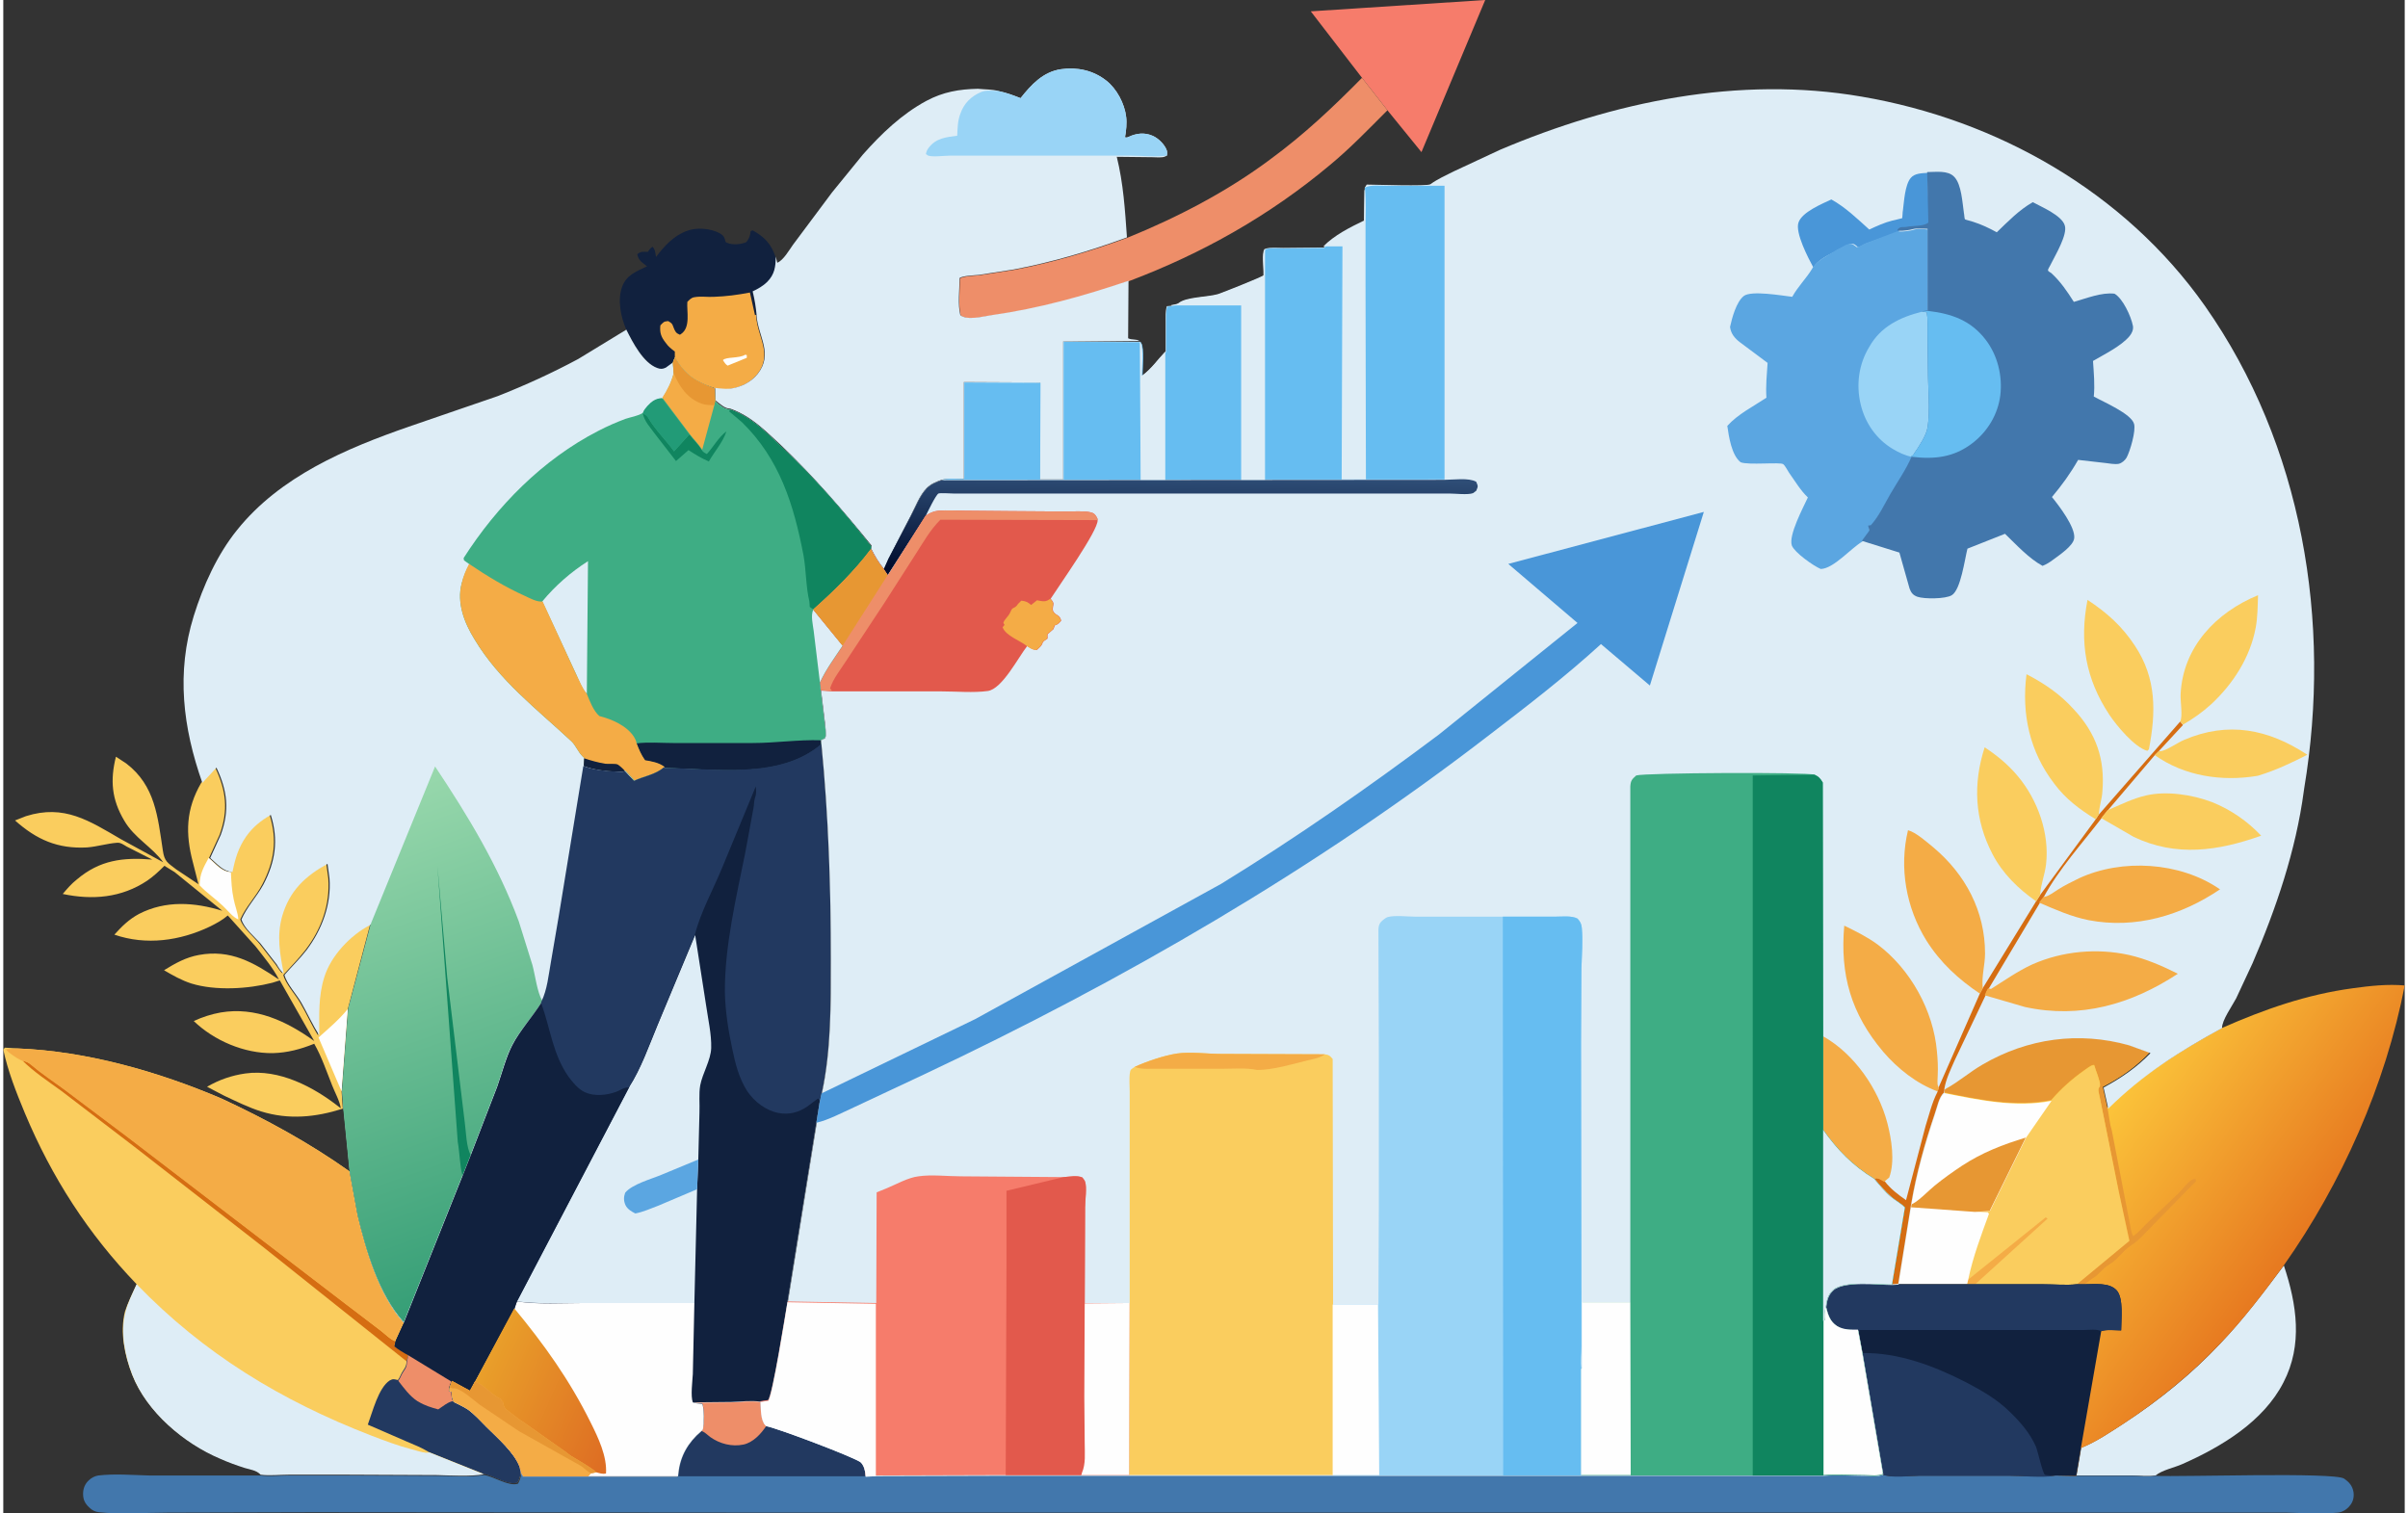 <svg width="315" height="198" version="1.1" id="Layer_1" xmlns="http://www.w3.org/2000/svg" xmlns:xlink="http://www.w3.org/1999/xlink" x="0px" y="0px"
	 viewBox="0 0 614 387" style="enable-background:new 0 0 614 387;" xml:space="preserve">
<rect x="0" y="0" width="614" height="387" fill="#333333" stroke="none"/>
<style type="text/css">
	.st0{fill:#F67C6B;}
	.st1{fill:#DEEDF6;}
	.st2{fill:#11213E;}
	.st3{fill:#F4AC46;}
	.st4{fill:#FEFEFE;}
	.st5{fill:#EE8E69;}
	.st6{fill:#FACD5E;}
	.st7{fill:#4277AC;}
	.st8{fill:#223960;}
	.st9{fill:#99D4F6;}
	.st10{fill:#D56D12;}
	.st11{fill:url(#SVGID_1_);}
	.st12{fill:#E79733;}
	.st13{fill:url(#SVGID_00000130607658622222524110000018230141657084363709_);}
	.st14{fill:#10855F;}
	.st15{fill:#3EAD84;}
	.st16{fill:#229B77;}
	.st17{fill:#5BA6E1;}
	.st18{fill:url(#SVGID_00000104678319378090650910000001920430194765502613_);}
	.st19{fill:#4996D8;}
	.st20{fill:url(#SVGID_00000008131487224107924810000011710615071144374191_);}
	.st21{fill:#E2594C;}
	.st22{fill:#66BDF1;}
</style>
<g>
	<path class="st0" d="M347.4,19.9L334.3,2.9L378.9,0l-16.3,38.9l-8.7-10.7L347.4,19.9z"/>
	<path class="st1" d="M531.3,370.2c3.8-1.5,7.6-4.1,11-6.3c8.9-5.8,17.4-12.7,24.6-20.4c5.9-6.2,11.1-13.1,16.2-19.9
		c3.3,9.9,4.9,20.3-0.1,29.9c-5.1,10-15.9,16.5-25.9,20.9c-2,0.9-5.1,1.5-6.8,2.9c-2,0.3-4.3,0-6.3,0h-13.9L531.3,370.2z"/>
	<path class="st2" d="M159.3,84.3c-1.4-3.1-2.3-7.6-1.1-10.9c1.1-3.1,3.7-4,6.4-5.3c-1.2-1-2.2-1.4-2.5-3.1c1-0.8,1.5-0.6,2.7-0.6
		c0.4-0.6,0.6-0.9,1.2-1.3c0.7,0.7,0.7,1.6,0.9,2.6c2.2-2.9,4.6-5.5,8-6.7c2.4-0.9,5.9-0.6,8.2,0.6c1.1,0.6,1.3,1.1,1.6,2.3l0.4,0.2
		c1.4,0.6,3.6,0.4,4.9-0.2c0.8-1.1,0.9-1.5,1.1-2.8l0.5-0.2c3.1,1.7,4.9,3.7,5.9,7c0,2.6-0.3,4.6-2.2,6.5c-1,1-2.5,1.8-3.7,2.4
		c0.5,2,0.8,3.9,1,5.9l0,0.3c0.3,5.4,4.4,9.8,0.2,15c-1.7,2.1-4.5,3.4-7.1,3.7c-1.2,0.1-2.5,0-3.7-0.2c-4.9-1.8-7.6-3.4-10.2-8
		l-0.5,1.3l-1.8,1.3c-0.8,0.4-1.4,0.4-2.2,0.1C163.7,92.8,160.9,87.5,159.3,84.3z"/>
	<path class="st3" d="M171.7,91.4l0-1.5c-0.9-0.7-1.7-1.3-2.3-2.2c-1.2-1.5-1.6-2.6-1.4-4.5c0.8-0.8,0.8-1,2-1.1
		c1,0.6,1,0.6,1.4,1.7c0.4,1,0.6,1.4,1.6,1.8l0.3-0.2c2.5-1.7,1.4-5.8,1.6-8.2c0.5-0.5,1-1.1,1.8-1.2c1.6-0.3,3.4,0,5-0.1
		c3.1-0.1,6.1-0.5,9.2-1.1l1.3,5.8l0.3-0.1l0,0.3c0.3,5.4,4.4,9.8,0.2,15c-1.7,2.1-4.5,3.4-7.1,3.7c-1.2,0.1-2.5,0-3.7-0.2
		C177,97.6,174.3,96,171.7,91.4z"/>
	<path class="st4" d="M185.2,93.5c-0.6-0.4-0.8-0.8-1.2-1.4c0.7-0.9,4.2-0.4,5.7-1.4l0.4,0.1l0,0.7"/>
	<path class="st5" d="M347.4,19.9l6.5,8.3c-4.8,4.8-9.5,9.7-14.7,14c-15.4,12.9-32.6,22.6-51.4,29.7c-11.5,4-23.1,7.2-35.1,8.8
		c-2.2,0.3-6.1,1.3-7.9,0c-0.7-2.8-0.2-6.6-0.2-9.5c0.8-0.6,3.8-0.7,4.9-0.8l9-1.4c10-1.9,19.4-4.7,28.9-8.2
		c12.8-5.2,25.5-11.8,36.6-20.1C332.6,34.4,340,27.4,347.4,19.9z"/>
	<path class="st6" d="M43.8,223l-2.6-1.6c-1.4,1.4-2.8,2.7-4.4,3.8c-6.6,4.4-14,5-21.6,3.4c1.1-1.3,2.2-2.6,3.6-3.7
		c5.9-5,11.8-5.7,19.3-5.1l-6.5-3.3c-0.7-0.4-1.6-1.1-2.5-1c-2.6,0.2-5.1,1-7.7,1.2c-7.5,0.4-12.9-2-18.4-6.9l2.8-1.1
		c9.8-3.1,16.2,1.2,24.3,5.9l10.8,5.9c-2.9-4-7.4-6.2-10-10.7c-3.2-5.4-3.6-10.3-2.1-16.3l2.6,1.7c7.5,5.7,8.1,13.8,9.4,22.3
		c0.4,2.8,1.2,3.1,3.4,4.8l5.7,3.8l-1.4-5.5c-2-7.5-1.8-13.7,2.1-20.4l3.6-3.9c2.8,5.9,3.4,10.9,1.1,17.2l-2.7,5.9
		c1.9,1.5,3.2,3.5,5.7,3.6c0.7-3.5,1.4-6.2,3.5-9.1c1.6-2.3,3.7-4.1,6.3-5.5c2,6.4,1.2,11.9-1.9,17.8c-1.6,3.1-4.2,5.7-5.6,8.9
		c0.6,2.1,3.4,4.4,4.8,6.1l4.2,5.4c0.5,0.7,1.2,1.9,1.8,2.3c-1.1-5-1.9-9.6-0.4-14.6c1.9-6.6,5.8-10.2,11.6-13.4l0.5,3.7
		c0.5,6.7-1.8,13.1-5.9,18.4c-1.7,2.2-3.7,4.2-5.6,6.3c0.5,2.2,3.1,5,4.3,7.1c1.6,2.7,2.9,5.7,4.6,8.4c0-5.1-0.3-10,1.3-15
		c1.7-5.4,6.6-10.6,11.6-13.2l0.4-0.2L88.1,258l-1.6,21.1l0.3,4.4c-6.9,2.2-13.8,2.9-20.9,0.7c-3.2-1-6.4-2.6-9.4-4l-4.4-2.3
		c3.1-1.8,6.3-2.9,9.8-3.4c8.6-1.2,17.4,3.4,24,8.6l0.4,0.3c-0.3-1.9-1.5-4-2.2-5.8c-1.4-3.5-2.7-7.4-4.6-10.7
		c-3.5,1.4-6.8,2.3-10.6,2.4c-7.3,0.1-15-3.2-20.2-8.2c2.1-1,4.6-1.8,6.9-2.2c8.9-1.5,16.8,2.2,23.9,7.3l-8.8-15.5l-1.9,0.6
		c-6.2,1.6-14.5,2.1-20.7,0.2c-2.5-0.8-4.8-2.1-7-3.4c2.9-1.8,5.6-3.3,8.9-3.9c8.1-1.5,14,1.9,20.5,6.3c-1.6-3.1-3.9-5.8-6-8.5
		l-7.1-7.9c-1.4,1.2-2.9,2-4.5,2.8c-7.7,3.7-16.4,4.9-24.5,2.1c1.9-2.1,3.7-3.9,6.3-5.3c6.8-3.5,14.2-3,21.3-0.8L43.8,223z"/>
	<path class="st4" d="M88.1,258l-1.6,21.1l-5.9-13.8C83.3,262.9,85.8,260.8,88.1,258z"/>
	<path class="st4" d="M52.5,219.4c1.9,1.5,3.2,3.5,5.7,3.6c0.1,2.3,0.2,4.6,0.7,6.9c0.3,1.7,1.1,3.5,1.2,5.2c-1.4-0.5-2.9-2.5-4-3.5
		c-1.9-1.8-4.1-3.3-5.9-5.2C50.2,223.5,51.2,221.8,52.5,219.4z"/>
	<path class="st7" d="M176.3,358.6l10-0.1c2.4-0.1,4.9-0.4,7.3-0.1c0.1,1.7,0,4.6,1.2,5.9l0.3,0.3c2,0.1,23,8.1,24.2,9.3
		c0.9,1,1.1,2.3,1.2,3.6l2.6-0.1l33.2-0.1l19.3,0l12.3,0h32.5l19.6,0h11.9h31.5h20h12.7l31.1,0l18.1,0c3.5-0.3,7.1,0,10.6,0
		c1.5,0,3.2,0.2,4.6-0.3c2.2,0.9,7,0.3,9.5,0.3h22.8c3.8,0,8.2,0.4,12,0l5.4,0.1H544c2,0,4.4,0.3,6.3,0c6.6,0.3,45.7-1,48.2,0.7
		c1.3,0.9,2.1,1.8,2.4,3.4c0.2,1.3-0.1,2.6-1,3.6c-0.7,0.9-1.9,1.6-3,1.7c-4.2,0.4-8.8,0.1-13,0h-25.3l-85.5,0l-273.2,0l-120.7-0.1
		l-37.1,0.1c-5.8,0-11.9,0.5-17.6-0.1c-1-0.1-1.8-0.5-2.5-1.2c-1.1-1-1.6-2-1.6-3.5c0-1.4,0.5-2.6,1.5-3.5c0.6-0.6,1.6-1.1,2.4-1.2
		c4.2-0.5,8.8-0.1,13,0h28.5c2.2,0.3,4.8,0,7.1,0l15.5,0l22.6,0.1c3.9,0,8.1,0.4,11.9-0.2c2.5,0.3,6.3,3,8.7,2.2
		c0.5-0.9,0.7-1.6,0.8-2.6l0.5,0.8h16.6l23,0l0.1-0.7c0.4-4.4,2.5-8,5.8-10.8c0.2-0.2,0.4-0.3,0.5-0.6c0.3-1.1,0.4-5.4-0.2-6.4
		c-0.8,0-1.5-0.1-2.2-0.3L176.3,358.6z"/>
	<path class="st8" d="M176.3,358.6l10-0.1c2.4-0.1,4.9-0.4,7.3-0.1c0.1,1.7,0,4.6,1.2,5.9l0.3,0.3c2,0.1,23,8.1,24.2,9.3
		c0.9,1,1.1,2.3,1.2,3.6l-47.9,0l0.1-0.7c0.4-4.4,2.5-8,5.8-10.8c0.2-0.2,0.4-0.3,0.5-0.6c0.3-1.1,0.4-5.4-0.2-6.4
		c-0.8,0-1.5-0.1-2.2-0.3L176.3,358.6z"/>
	<path class="st5" d="M176.3,358.6l10-0.1c2.4-0.1,4.9-0.4,7.3-0.1c0.1,1.7,0,4.6,1.2,5.9l0.3,0.3c-1.3,2-3.4,4.3-5.9,4.8
		c-2.9,0.6-6-0.2-8.4-1.9c-0.7-0.5-1.5-1.4-2.4-1.6c0.2-0.2,0.4-0.3,0.5-0.6c0.3-1.1,0.4-5.4-0.2-6.4c-0.8,0-1.5-0.1-2.2-0.3
		L176.3,358.6z"/>
	<path class="st1" d="M254.5,23.3c2,0.4,3.8,1.1,5.6,1.8c2.7-3.4,5.7-6.7,10.3-7.4c4.2-0.6,8.3,0.3,11.6,2.9
		c2.7,2.1,4.7,5.9,5.1,9.3c0.2,1.6,0,3.6-0.3,5.2c0.4,0.1,0.5,0.1,0.9-0.1c2-0.9,4-1.2,6.1-0.3c1.5,0.6,3.2,2.3,3.7,3.8
		c0.1,0.4,0.1,0.9,0,1.3l-0.4,0.2c-0.8,0.4-2.4,0.2-3.3,0.2l-9.1-0.1c1.7,6.9,2.1,13.6,2.6,20.6c-9.5,3.5-18.9,6.3-28.9,8.2l-9,1.4
		c-1.1,0.1-4.1,0.2-4.9,0.8c0,2.9-0.5,6.8,0.2,9.5c1.8,1.4,5.8,0.3,7.9,0c12.1-1.7,23.6-4.9,35.1-8.8l-0.1,14.7c1,0.5,2,0.1,2.9,0.7
		L271,87.3l0,35.3h-6l0.1-24.8l-19.5-0.1v24.8c-1.8,0-4-0.2-5.7,0.2c-1.4,0.5-2.7,1-3.8,2.1c-1.8,1.8-2.9,4.8-4.1,7.1l-5.6,10.9
		l-1.2,2.7c-1.3-1.5-2.4-3.4-3.3-5.2l0.1-0.8c-7.2-8.9-14.9-17.8-23.2-25.7c-4-3.7-7.6-7.4-12.9-9.3c-1.5,0-2.7-1.3-3.8-2.1
		l-0.1-3.2c1.2,0.1,2.5,0.3,3.7,0.2c2.7-0.3,5.4-1.6,7.1-3.7c4.2-5.2,0.2-9.6-0.2-15l0-0.3c-0.2-2-0.5-3.9-1-5.9
		c1.3-0.6,2.7-1.4,3.7-2.4c1.9-1.9,2.2-3.9,2.2-6.5l0.4,1.6c1.6-0.7,3-3.2,4-4.6l10-13.4l7.9-9.7c4.7-5.3,9.9-10.3,16.2-13.7
		c4.3-2.3,8.4-3,13.2-3.1C251,22.9,252.8,22.8,254.5,23.3z"/>
	<path class="st9" d="M254.5,23.3c2,0.4,3.8,1.1,5.6,1.8c2.7-3.4,5.7-6.7,10.3-7.4c4.2-0.6,8.3,0.3,11.6,2.9
		c2.7,2.1,4.7,5.9,5.1,9.3c0.2,1.6,0,3.6-0.3,5.2c0.4,0.1,0.5,0.1,0.9-0.1c2-0.9,4-1.2,6.1-0.3c1.5,0.6,3.2,2.3,3.7,3.8
		c0.1,0.4,0.1,0.9,0,1.3c-2.9,0.4-6.3,0-9.3,0l-27,0H242c-1.4,0-4.3,0.4-5.5,0c-0.2-0.1-0.4-0.3-0.6-0.4c0.1-0.6,0.3-1.1,0.7-1.6
		c1.9-2.5,4.4-2.7,7.3-3.1c0.1-1.9,0.1-3.8,0.8-5.6c0.9-2.7,2.9-4.6,5.4-5.6C251.3,23,253.1,23.2,254.5,23.3z"/>
	<path class="st6" d="M34.1,328.4c-12.4-12.9-21.7-27.3-28.6-43.8C3.3,279.3,1.2,274,0,268.4l0.4-0.5l3.3,0.2
		c17.7,0.7,35.9,5.9,52.1,12.8c11.4,5.3,22.4,11.3,32.7,18.6l2.1,11.4c2.2,9.1,5.4,20.2,11.8,27.4l-2.1,4.6L100,344
		c1.2,0.9,2.3,1.6,3.6,2.3l11,6.7l-0.6,1.6l-0.1,0.8l0.7,0.3v0.3c0,0.8,0.1,1.1,0.3,1.8l0.1,0.4c1.2,0.5,2.5,1.1,3.6,1.9
		c1.8,1.2,3.3,3,4.8,4.5c2.8,2.8,7.1,6.5,8.5,10.2l0.4,1.6c-0.1,1-0.3,1.7-0.8,2.6c-2.4,0.9-6.2-1.8-8.7-2.2
		c-3.8,0.6-8,0.3-11.9,0.2l-22.6-0.1l-15.5,0c-2.3,0-4.9,0.3-7.1,0c-1-1.1-2.6-1.3-4-1.7c-2.2-0.7-4.4-1.5-6.4-2.4
		c-9.2-3.9-18.7-11.9-22.4-21.4c-1.9-4.9-3.1-10.8-1.8-16C31.8,333.2,33,330.8,34.1,328.4z"/>
	<path class="st10" d="M4.9,271.2c1.1,0.3,1.7,0.5,2.5,1.2c2.5,2.2,5.5,4.1,8.2,6.1l16.1,12.1l55.7,42.7l9,6.9
		c1.1,0.8,2.6,2.4,3.9,2.8L100,344c1.2,0.9,2.3,1.6,3.6,2.3l-0.5,1.8l-36.5-29.1l-33-25.7l-18.7-14.3
		C11.6,276.6,7.8,274.1,4.9,271.2z"/>
	<path class="st8" d="M103.6,346.4l11,6.7l-0.6,1.6l-0.1,0.8l0.7,0.3v0.3c0,0.8,0.1,1.1,0.3,1.8l0.1,0.4c1.2,0.5,2.5,1.1,3.6,1.9
		c1.8,1.2,3.3,3,4.8,4.5c2.8,2.8,7.1,6.5,8.5,10.2l0.4,1.6c-0.1,1-0.3,1.7-0.8,2.6c-2.4,0.9-6.2-1.8-8.7-2.2l-14-5.6
		c-1.8-1.1-3.8-1.9-5.7-2.7l-9.9-4.3c1.2-3.2,2.7-9.4,5.6-11.3c0.9-0.5,1.2-0.3,2.1-0.1c0.6-0.8,0.8-1.7,1.4-2.5
		c0.6-0.9,0.8-1.3,0.8-2.3L103.6,346.4z"/>
	<path class="st5" d="M103.6,346.4l11,6.7l-0.6,1.6l-0.1,0.8l0.7,0.3v0.3c0,0.8,0.1,1.1,0.3,1.8l0.1,0.4c-1.2,0.1-2.7,1.4-3.8,2.1
		c-1.8-0.5-3.5-1-5.1-2l-0.2-0.1c-2-1.3-3.5-3.4-4.9-5.2c0.6-0.8,0.8-1.7,1.4-2.5c0.6-0.9,0.8-1.3,0.8-2.3L103.6,346.4z"/>
	<path class="st1" d="M34.1,328.4c17.2,17.8,37,29.8,60,38.7c3.4,1.3,6.8,2.6,10.3,3.5c1.2,0.3,2.6,0.8,3.8,0.9l0.7-0.1l14,5.6
		c-3.8,0.6-8,0.3-11.9,0.2l-22.6-0.1l-15.5,0c-2.3,0-4.9,0.3-7.1,0c-1-1.1-2.6-1.3-4-1.7c-2.2-0.7-4.4-1.5-6.4-2.4
		c-9.2-3.9-18.7-11.9-22.4-21.4c-1.9-4.9-3.1-10.8-1.8-16C31.8,333.2,33,330.8,34.1,328.4z"/>
	<path class="st3" d="M3.6,268.1c17.7,0.7,35.9,5.9,52.1,12.8c11.4,5.3,22.4,11.3,32.7,18.6l2.1,11.4c2.2,9.1,5.4,20.2,11.8,27.4
		l-2.1,4.6c-1.3-0.4-2.8-2-3.9-2.8l-9-6.8l-55.8-42.7l-16.1-12.1c-2.7-2-5.6-3.9-8.2-6.1c-0.8-0.7-1.5-1-2.5-1.2L4.3,271
		c-0.7-0.3-3.3-2-3.6-2.7L3.6,268.1z"/>
	
		<linearGradient id="SVGID_1_" gradientUnits="userSpaceOnUse" x1="949.76" y1="-136.758" x2="886.753" y2="-91.049" gradientTransform="matrix(0.75 0 0 -0.75 -138 231.484)">
		<stop  offset="0" style="stop-color:#E77A20"/>
		<stop  offset="1" style="stop-color:#FBC33A"/>
	</linearGradient>
	<path class="st11" d="M567.2,262.9c10.9-4.8,21.7-8.6,33.6-10.2c4.3-0.6,8.9-1.1,13.2-0.7c-4.9,25.4-16.1,50.6-31,71.7
		c-5,6.8-10.3,13.8-16.2,19.9c-7.3,7.7-15.8,14.6-24.6,20.4c-3.4,2.2-7.2,4.8-11,6.3l-1.2,7.1l-5.4-0.1c-3.7,0.5-8.2,0-12,0h-22.8
		c-2.5,0-7.3,0.6-9.5-0.3l-5.3-31l-1.1-5.9c-1.9,0-3.6,0.1-5.3-0.9c-1.9-1.2-2.4-2.9-2.9-5c0.2-1.6,0.5-3.1,1.8-4.3
		c2.7-2.5,11.5-1.4,15.1-1.4l1.6-0.1l3.2-19.8l0.1-0.6c1.3-7.8,3.5-15.5,6-23c0.5-1.6,1.1-4.5,2.4-5.5c0.1-0.3,0.1-0.7,0.1-1
		l0.3-0.2c3.3-1.8,6.2-4.3,9.4-6.2c11.5-6.7,24.5-8.5,37.4-4.9l5.5,2c-3.6,3.8-7.4,6.4-12,8.8l1.2,5.4
		C546.9,274.8,556.4,268.8,567.2,262.9z"/>
	<path class="st12" d="M496.2,278.4l0.3-0.2c3.3-1.8,6.2-4.3,9.4-6.2c11.5-6.7,24.5-8.5,37.4-4.9l5.5,2c-3.6,3.8-7.4,6.4-12,8.8
		l1.2,5.4c0.4,1.8,0.5,3.9,1.1,5.7l5,25.9c0.1,0.5,0.2,0.7,0.5,1.2c1.3-0.9,2.3-2.1,3.4-3.2l8.2-7.8c1-1,2.2-2.7,3.4-3.4
		c0.3-0.2,0.5-0.2,0.9-0.2l0.2,0.5L550,312.9c-1.9,1.9-3.8,4.2-6,5.6c-2,1.3-3.5,3.7-5.6,4.9c-1.5,0.8-2.7,2.7-4.2,3.5
		c-0.7,0.4-1.2,1-2,1.4l-2,0l13.4-11.1l-2.7-12.5l-4.8-23.8c-0.1-0.7-0.5-1.8-0.4-2.5c0-0.3,0.4-0.6,0.4-0.9
		c0.1-1.1-1.2-4.1-1.5-5.2h-0.2c-0.7,0.1-1.8,1-2.4,1.4c-3.1,2.2-5.9,4.7-8.4,7.6c-9.1,1.8-18.5-0.1-27.5-2
		C496.2,279.1,496.2,278.8,496.2,278.4z"/>
	<path class="st6" d="M523.6,281.4c2.5-2.9,5.3-5.4,8.4-7.6c0.6-0.4,1.6-1.3,2.4-1.4h0.2c0.3,1.2,1.6,4.2,1.5,5.2
		c0,0.3-0.4,0.6-0.4,0.9c-0.1,0.6,0.3,1.8,0.4,2.5l4.8,23.8l2.7,12.5l-13.4,11.1c-2.7,0.3-5.7,0.1-8.4,0.1l-17.4,0l-2.2,0l-17.6,0
		l3.2-19.8l0.1-0.6c1.3-7.8,3.5-15.5,6-23c0.5-1.6,1.1-4.5,2.4-5.5C505.1,281.3,514.5,283.3,523.6,281.4z"/>
	<path class="st3" d="M502.4,327.2l19.8-15.9l0.5,0.3l-18.4,16.7l-2.2,0L502.4,327.2z"/>
	<path class="st4" d="M487.6,308.6l16.5,1.2l3.3,0.2l0.3,0.4c-2,5.5-4.1,11-5.3,16.8l-0.3,1.2l-17.6,0L487.6,308.6z"/>
	<path class="st4" d="M496.2,279.5c9,1.8,18.4,3.8,27.5,2l-6.5,9.4l-9.2,18.7c-1.3,0.2-2.5,0.2-3.8,0.3l-16.5-1.2l0.1-0.6
		c1.3-7.8,3.5-15.5,6-23C494.3,283.4,494.8,280.5,496.2,279.5z"/>
	<path class="st12" d="M487.7,308c1.5-0.3,4.7-3.7,6.1-4.8c2.2-1.8,4.6-3.5,7-5.1c5.2-3.4,10.4-5.4,16.3-7.2l-9.2,18.7
		c-1.3,0.2-2.5,0.2-3.8,0.3l-16.5-1.2L487.7,308z"/>
	<path class="st2" d="M530.1,328.4l2,0c2.6,0,6.3-0.5,8.2,1.5c1.9,2,1.2,7.6,1.2,10.3c-1.4,0-3.8-0.3-5.1,0.2l-5.2,29.9l-1.2,7.1
		l-5.4-0.1c-3.7,0.5-8.2,0-12,0h-22.8c-2.5,0-7.3,0.6-9.5-0.3l-5.3-31l-1.1-5.9c-1.9,0-3.6,0.1-5.3-0.9c-1.9-1.2-2.4-2.9-2.9-5
		c0.2-1.6,0.5-3.1,1.8-4.3c2.7-2.5,11.5-1.4,15.1-1.4l1.6-0.1l17.6,0l2.2,0l17.4,0C524.4,328.4,527.5,328.7,530.1,328.4z"/>
	<path class="st8" d="M530.1,328.4l2,0c2.6,0,6.3-0.5,8.2,1.5c1.9,2,1.2,7.6,1.2,10.3c-1.4,0-3.8-0.3-5.1,0.2
		c-1.1-0.6-3.1-0.3-4.4-0.3H521l-46.8,0c-1.9,0-3.6,0.1-5.3-0.9c-1.9-1.2-2.4-2.9-2.9-5c0.2-1.6,0.5-3.1,1.8-4.3
		c2.7-2.5,11.5-1.4,15.1-1.4l1.6-0.1l17.6,0l2.2,0l17.4,0C524.4,328.4,527.5,328.7,530.1,328.4z"/>
	<path class="st8" d="M475.2,346c9.3-0.2,18.5,3.3,26.7,7.5c4,2.1,8,4.4,11.2,7.6c2.6,2.5,5.1,5.4,6.6,8.8c0.5,1.2,1.7,6.8,2.3,7.2
		c0.3,0.2,2.2,0.2,2.7,0.3c-3.7,0.5-8.2,0-12,0H490c-2.5,0-7.3,0.6-9.5-0.3L475.2,346z"/>
	<path class="st1" d="M159.3,84.3c1.6,3.2,4.3,8.5,7.9,9.8c0.8,0.3,1.4,0.3,2.2-0.1l1.8-1.3l0.5-1.3c2.7,4.6,5.3,6.1,10.2,8l0.1,3.2
		c1.1,0.9,2.3,2.1,3.8,2.1c5.2,1.8,8.9,5.5,12.9,9.3c8.4,7.8,16.1,16.7,23.2,25.7l-0.1,0.8c-4.2,5.5-9.5,10.7-14.6,15.3l-0.1,0.2
		l7.5,9.2c-2,3-4.3,6.1-5.8,9.4l0.2,2l1.1,9.1c0.1,1,0.5,2.2-0.1,3.1l-1,0.5l0.1,1.1c1.8,18.3,2.5,36.6,2.4,55
		c0,11.2,0.1,23.3-2.3,34.2l-0.4,1.9l-0.9,5.6l-7.4,45.9c-0.6,3.2-3.8,23.9-5,25.2l-2,0.3c-2.4-0.3-4.9,0-7.3,0.1l-10,0.1l0.2,0.1
		c0.7,0.2,1.5,0.2,2.2,0.3c0.5,0.9,0.5,5.2,0.2,6.4c-0.1,0.3-0.3,0.4-0.5,0.6c-3.3,2.8-5.4,6.4-5.8,10.8l-0.1,0.7l-23,0h-16.6
		l-0.5-0.8L132,375c-1.4-3.7-5.7-7.4-8.5-10.2c-1.5-1.5-3.1-3.3-4.8-4.5c-1.1-0.7-2.4-1.3-3.6-1.9l-0.1-0.4
		c-0.3-0.7-0.3-1.1-0.3-1.8v-0.3l-0.7-0.3l0.1-0.8l0.6-1.6l-11-6.7c-1.3-0.7-2.5-1.4-3.6-2.3l0.3-1.2l2.1-4.6
		c-6.4-7.1-9.6-18.2-11.8-27.4l-2.1-11.4l-1.6-16.1l-0.3-4.4l1.6-21.1l5.8-21.6l-0.4,0.2c-5,2.6-9.9,7.8-11.6,13.2
		c-1.6,5-1.3,9.9-1.3,15c-1.7-2.7-3-5.6-4.6-8.4c-1.2-2.1-3.8-4.9-4.3-7.1c1.8-2.1,3.9-4.1,5.6-6.3c4-5.3,6.4-11.7,5.9-18.4
		l-0.5-3.7c-5.8,3.2-9.7,6.9-11.6,13.4c-1.4,5-0.6,9.6,0.4,14.6c-0.7-0.4-1.4-1.6-1.8-2.3l-4.2-5.4c-1.5-1.7-4.2-3.9-4.8-6.1
		c1.4-3.2,3.9-5.8,5.6-8.9c3.1-5.9,3.9-11.4,1.9-17.8c-2.5,1.4-4.6,3.1-6.3,5.5c-2,2.9-2.8,5.6-3.5,9.1c-2.5-0.2-3.9-2.1-5.7-3.6
		l2.7-5.9c2.3-6.3,1.7-11.3-1.1-17.2l-3.6,3.9c-5-14.2-6.7-28.2-2.2-42.7c2.4-7.7,6-15.7,11.1-22c11-13.7,27.8-20.8,43.9-26.4
		l22.7-7.8c7.1-2.8,13.9-5.9,20.6-9.5L159.3,84.3z"/>
	
		<linearGradient id="SVGID_00000170989202375521318500000012518500277315558566_" gradientUnits="userSpaceOnUse" x1="357.586" y1="-129.174" x2="299.587" y2="35.696" gradientTransform="matrix(0.75 0 0 -0.75 -138 231.484)">
		<stop  offset="0" style="stop-color:#359E76"/>
		<stop  offset="1" style="stop-color:#98D8AC"/>
	</linearGradient>
	<path style="fill:url(#SVGID_00000170989202375521318500000012518500277315558566_);" d="M93.9,236.4l16.5-40.4
		c8.4,12.6,16.1,25.3,21.4,39.6l3.5,11.2c0.7,2.6,1.2,6.9,2.5,9.1l-0.1,0.3c-2.3,3.7-5.6,7.2-7.6,11c-1.7,3.2-2.6,7.1-3.8,10.5
		l-6.8,17.6l-2.1,5.3l-15,37.5c-6.4-7.1-9.6-18.2-11.8-27.4l-2.1-11.4l-1.6-16l-0.3-4.4l1.6-21.1L93.9,236.4z"/>
	<path class="st14" d="M116.2,292l-5.2-70.6l2.5,28.5l4.5,37.2c0.3,2.2,0.4,6.4,1.5,8.2l-2.1,5.3C116.7,297.9,116.7,294.9,116.2,292
		z"/>
	<path class="st15" d="M171.2,92.7l0.5-1.3c2.7,4.6,5.3,6.1,10.2,8l0.1,3.2c1.1,0.9,2.3,2.1,3.8,2.1c5.2,1.8,8.9,5.5,12.9,9.3
		c8.4,7.8,16.1,16.7,23.2,25.7l-0.1,0.8c-4.2,5.5-9.5,10.7-14.6,15.3l-0.1,0.2l7.5,9.2c-2,3-4.3,6.1-5.8,9.4l0.2,2l1.1,9.1
		c0.1,1,0.5,2.2-0.1,3.1l-1,0.5l0.1,1.1c-10.6,9-27,6.2-39.9,6l-0.2-0.2c-2,1.9-5.2,2.3-7.7,3.5L159,197l-0.4,0.3
		c-3.3-0.1-6.9-0.3-10.1-1.5l0.1-1.9l-0.5-0.5c-1.2-1.2-1.7-2.8-2.9-3.9c-8.8-8.2-18.4-15.5-24.7-26c-2.6-4.2-4.6-9.3-3.3-14.3
		c0.5-1.8,1.1-3.3,2-4.9l-1.4-1l-0.1-0.6c8.5-13.3,20.2-25.2,34.4-32.5c2.3-1.2,4.6-2.2,7-3.1c1.5-0.5,3.1-0.7,4.4-1.5l0.2-0.1
		c0.2-0.6,0.7-1.1,1.1-1.6c1.1-1.2,2.1-1.9,3.7-2c1.3-2,2.3-4,2.9-6.3L171.2,92.7z"/>
	<path class="st14" d="M163.5,105.7l0.2,0.1c0.7,0.3,1,0.5,1.3,1.2c1.7,2.9,4.5,5.6,6.5,8.4l3.9-4.3c1,1.3,2.4,2.6,3.2,4
		c0.3,0.5,0.7,0.7,1.3,1c1.8-2,2.9-4.2,5-5.8c-0.9,2.8-3.1,5.2-4.5,7.7c-1.9-0.8-3.5-1.8-5.2-2.9l-3.2,2.8l-5.5-7.1
		C165.3,109.1,164,107.9,163.5,105.7z"/>
	<path class="st1" d="M208.8,174.5l-1.6-13.2c-0.2-1.6-0.8-3.9-0.1-5.4l7.5,9.2C212.6,168.1,210.3,171.2,208.8,174.5z"/>
	<path class="st16" d="M163.6,105.4c0.2-0.6,0.7-1.1,1.1-1.6c1.1-1.2,2.1-1.9,3.7-2l7,9.3l-3.9,4.3c-2-2.7-4.8-5.5-6.5-8.4
		c-0.4-0.6-0.7-0.8-1.3-1.2l-0.2-0.1L163.6,105.4z"/>
	<path class="st3" d="M171.2,92.7l0.5-1.3c2.7,4.6,5.3,6.1,10.2,8l0.1,3.2l-0.2,1l-3.1,11.4c-0.9-1.4-2.2-2.7-3.2-4l-7-9.3
		c1.3-2,2.3-4,2.9-6.3L171.2,92.7z"/>
	<path class="st12" d="M171.2,92.7l0.5-1.3c2.7,4.6,5.3,6.1,10.2,8l0.1,3.2l-0.2,1c-1.1,0-2.2,0-3.3-0.4c-3.6-1.3-5.7-4.4-7.1-7.8
		L171.2,92.7z"/>
	<path class="st1" d="M137.8,153.8c3.3-4,7.3-7.5,11.7-10.3l-0.3,33.9c-1.2-1.2-2-3.3-2.7-4.9L137.8,153.8z"/>
	<path class="st2" d="M161.9,190.1c2.9-0.4,6.4-0.1,9.4-0.1l20.3,0c5.8,0,11.7-0.9,17.4-0.7l0.1,1.1c-10.6,9-27,6.2-39.9,6l-0.2-0.2
		c-1.4-1.1-3.2-1.4-5-1.7C163,193.1,162.5,191.6,161.9,190.1z"/>
	<path class="st14" d="M188.9,108l-3.3-2.8l0.2-0.5c5.2,1.8,8.9,5.5,12.9,9.3c8.4,7.8,16.1,16.7,23.2,25.7l-0.1,0.8
		c-4.2,5.5-9.5,10.7-14.6,15.3c-0.4-0.1-0.7-0.4-1-0.6l-0.1-1.4c-0.9-3.7-0.8-7.9-1.5-11.8C202.1,129,198.5,117.4,188.9,108z"/>
	<path class="st3" d="M119.1,144.2c4.6,3.1,9.2,5.9,14.3,8.2c1.3,0.6,3.1,1.6,4.5,1.4l8.6,18.7c0.8,1.5,1.6,3.7,2.7,4.9
		c0.7,1.8,1.7,4.4,3.2,5.7c3.2,0.8,7.1,2.5,8.9,5.4c0.3,0.5,0.5,0.9,0.6,1.5c0.6,1.6,1.2,3,2.2,4.4c1.8,0.3,3.5,0.6,5,1.7
		c-2,1.9-5.2,2.3-7.7,3.5L159,197l-0.4,0.3c-3.3-0.1-6.9-0.3-10.1-1.5l0.1-1.9l-0.5-0.5c-1.2-1.2-1.7-2.8-2.9-3.9
		c-8.8-8.2-18.4-15.5-24.7-26c-2.6-4.2-4.6-9.3-3.3-14.3C117.6,147.4,118.2,145.9,119.1,144.2z"/>
	<path class="st2" d="M148.5,193.9c1.8,0.6,3.6,1.1,5.4,1.4c0.7,0.1,2.7-0.1,3.2,0.2c0.5,0.3,1.4,1.1,1.8,1.6l-0.4,0.3
		c-3.3-0.1-6.9-0.3-10.1-1.5L148.5,193.9z"/>
	<path class="st2" d="M209.1,190.3c1.8,18.3,2.5,36.6,2.4,55c0,11.2,0.1,23.3-2.3,34.2l-0.4,1.9l-0.9,5.6l-7.4,45.9
		c-0.6,3.2-3.8,23.9-5,25.2l-2,0.3c-2.4-0.3-4.9,0-7.3,0.1l-10,0.1l0.2,0.1c0.7,0.2,1.5,0.2,2.2,0.3c0.5,0.9,0.5,5.2,0.2,6.4
		c-0.1,0.3-0.3,0.4-0.5,0.6c-3.3,2.8-5.4,6.4-5.8,10.8l-0.1,0.7l-23,0h-16.6l-0.5-0.8l-0.4-1.6c-1.4-3.7-5.7-7.4-8.5-10.2
		c-1.5-1.5-3.1-3.3-4.8-4.5c-1.1-0.7-2.4-1.3-3.6-1.9l-0.1-0.4c-0.3-0.7-0.3-1.1-0.3-1.8v-0.3l-0.7-0.3l0.1-0.8l0.6-1.6l-11-6.7
		c-1.3-0.7-2.5-1.4-3.6-2.3l0.3-1.2l2.1-4.6l15-37.5l2.1-5.3l6.8-17.6c1.2-3.4,2.2-7.4,3.8-10.5c2-3.8,5.3-7.3,7.6-11l0.1-0.3
		c1.5-3.1,1.8-6.7,2.4-10l2-11.7l6.3-38.5c3.2,1.2,6.7,1.3,10.1,1.5l0.4-0.3l2.4,2.6c2.5-1.2,5.6-1.6,7.7-3.5l0.2,0.2
		C182.1,196.5,198.5,199.3,209.1,190.3z"/>
	<path class="st1" d="M176.9,239.1l2.8,18c0.5,3.5,1.4,7.4,1.3,10.9c-0.1,3.1-2.2,6.4-2.8,9.5c-0.4,2.2-0.1,4.8-0.2,7l-0.3,12
		l-0.3,7.6l-0.7,29.1h-28.1c-5.7,0-11.7,0.3-17.3-0.4L160,278c3.1-4.8,5.1-10.6,7.3-15.9L176.9,239.1z"/>
	<path class="st17" d="M177.7,296.5l-0.3,7.6l-9.9,4.2c-1.9,0.7-3.8,1.6-5.9,2c-1-0.5-2-1.1-2.5-2.1c-0.5-1.1-0.5-2.1-0.1-3.2
		c1.8-2.2,6.7-3.5,9.3-4.6L177.7,296.5z"/>
	<path class="st4" d="M131.3,332.8c5.6,0.8,11.6,0.4,17.3,0.4h28.1l-0.4,18.2c-0.1,1.8-0.6,5.6,0,7.2l0.2,0.1
		c0.7,0.2,1.5,0.2,2.2,0.3c0.5,0.9,0.5,5.2,0.2,6.4c-0.1,0.3-0.3,0.4-0.5,0.6c-3.3,2.8-5.4,6.4-5.8,10.8l-0.1,0.7l-23,0h-16.6
		l-0.5-0.8l-0.4-1.6c-1.4-3.7-5.7-7.4-8.5-10.2c-1.5-1.5-3.1-3.3-4.8-4.5c-1.1-0.7-2.4-1.3-3.6-1.9l-0.1-0.4
		c-0.3-0.7-0.3-1.1-0.3-1.8v-0.3l-0.7-0.3l0.1-0.8l0.6-1.6l4.6,2.5l1.3-2.4l10.1-18.6L131.3,332.8z"/>
	
		<linearGradient id="SVGID_00000162325861504228177200000010663648543617478563_" gradientUnits="userSpaceOnUse" x1="392.751" y1="-180.648" x2="346.337" y2="-160.075" gradientTransform="matrix(0.75 0 0 -0.75 -138 231.484)">
		<stop  offset="0" style="stop-color:#DE6E23"/>
		<stop  offset="1" style="stop-color:#E99F2A"/>
	</linearGradient>
	<path style="fill:url(#SVGID_00000162325861504228177200000010663648543617478563_);" d="M130.6,334.5c7.7,9.3,14.2,18.4,19.6,29.3
		c1.9,3.8,4.2,8.6,3.9,13c-1,0.2-1.6-0.1-2.5-0.3l-1.4,0.2l-0.7,0.8H133l-0.5-0.8L132,375c-1.4-3.7-5.7-7.4-8.5-10.2
		c-1.5-1.5-3.1-3.3-4.8-4.5c-1.1-0.7-2.4-1.3-3.6-1.9l-0.1-0.4c-0.3-0.7-0.3-1.1-0.3-1.8v-0.3l-0.7-0.3l0.1-0.8l0.6-1.6l4.6,2.5
		l1.3-2.4L130.6,334.5z"/>
	<path class="st3" d="M114.7,353.1l4.6,2.5l1.3-2.4c2.5,1.1,4.3,3.5,6.7,4.6v0.5h0.4c0.3,1.6,0.5,1.9,1.8,2.8
		c1.2,0.9,2.4,1.9,3.7,2.7l9.8,6.9c0.8,0.5,1.4,1.1,2.2,1.6c2.1,1.3,4.7,2.7,6.5,4.2l-1.4,0.2l-0.7,0.8H133l-0.5-0.8l-0.4-1.6
		c-1.4-3.7-5.7-7.4-8.5-10.2c-1.5-1.5-3.1-3.3-4.8-4.5c-1.1-0.7-2.4-1.3-3.6-1.9l-0.1-0.4c-0.3-0.7-0.3-1.1-0.3-1.8v-0.3l-0.7-0.3
		l0.1-0.8L114.7,353.1z"/>
	<path class="st12" d="M114.7,353.1l4.6,2.5l1.3-2.4c2.5,1.1,4.3,3.5,6.7,4.6v0.5h0.4c0.3,1.6,0.5,1.9,1.8,2.8
		c1.2,0.9,2.4,1.9,3.7,2.7l9.8,6.9c0.8,0.5,1.4,1.1,2.2,1.6c2.1,1.3,4.7,2.7,6.5,4.2l-1.4,0.2c-1-0.3-1.8-1.4-2.7-1.9l-15.7-8.8
		l-10.1-6.8c-1.5-1.1-4.8-4.2-6.6-4.2c-0.5,0-0.2,0.1-0.7-0.1l-0.3-0.1L114.7,353.1z"/>
	<path class="st2" d="M137.7,256.2l0.1,0.3c2.2,6.4,2.8,12.9,6.9,18.6c1.1,1.5,2.5,3.2,4.2,4c2.4,1.2,5.5,0.9,8-0.1
		c1.1-0.4,2-1.2,3.2-1.1l-28.7,54.8l-0.7,1.7l-10.1,18.6l-1.3,2.4l-4.6-2.5l-11-6.7c-1.3-0.7-2.5-1.4-3.6-2.3l0.3-1.2l2.1-4.6
		l15-37.5l2.1-5.3l6.8-17.6c1.2-3.4,2.2-7.4,3.8-10.5C132.1,263.5,135.4,259.9,137.7,256.2z"/>
	<path class="st8" d="M209.1,190.3c1.8,18.3,2.5,36.6,2.4,55c0,11.2,0.1,23.3-2.3,34.2l-0.4,1.9l-0.5-0.5l-2.8,2.1
		c-2.2,1.5-4.7,2.1-7.3,1.6c-3.2-0.6-6.2-2.9-8-5.6c-2.1-3.3-3-6.9-3.8-10.7c-1-4.7-1.8-9.7-1.9-14.5c-0.1-11.7,2.9-24.3,5.2-35.7
		l2.1-11.4c0.2-0.8,0.1-1.8,0.4-2.7c0.4-1,0.3-1.8,0.2-2.9l-8.6,20.8c-2.3,5.6-5.5,11.3-7,17.2l-9.6,23.1
		c-2.2,5.2-4.2,11.1-7.3,15.9c-1.2-0.1-2.1,0.7-3.2,1.1c-2.5,0.9-5.6,1.2-8,0.1c-1.7-0.8-3.1-2.5-4.2-4c-4-5.7-4.6-12.2-6.9-18.6
		l-0.1-0.3l0.1-0.3c1.5-3.1,1.8-6.7,2.4-10l2-11.7l6.3-38.5c3.2,1.2,6.7,1.3,10.1,1.5l0.4-0.3l2.4,2.6c2.5-1.2,5.6-1.6,7.7-3.5
		l0.2,0.2C182.1,196.5,198.5,199.3,209.1,190.3z"/>
	<path class="st1" d="M348.1,48l0.5-0.8c2,0,15.6,0.5,16.3-0.1c1.8-1.3,4-2.3,6-3.3l11.8-5.5c29-12.3,61-19,92.4-13.6
		c34.7,5.9,67.3,24.4,87.8,53.5c25,35.6,32.5,80.9,25.4,123.4l-0.1,0.7c-2,15.1-7.1,30.1-13.1,44l-4.2,9c-1,1.9-3.7,5.7-3.6,7.6
		c-10.8,5.9-20.3,11.9-29.1,20.6l-1.2-5.4c4.6-2.5,8.4-5.1,12-8.8l-5.5-2c-12.8-3.6-25.9-1.8-37.4,4.9c-3.3,1.9-6.1,4.4-9.4,6.2
		l-0.3,0.2c0,0.3,0,0.7-0.1,1c-1.3,1-1.8,3.9-2.4,5.5c-2.5,7.4-4.7,15.2-6,23l-0.1,0.6l-3.2,19.8l-1.6,0.1c-3.6,0-12.4-1.1-15.1,1.4
		c-1.3,1.2-1.6,2.6-1.8,4.3c0.5,2,1,3.8,2.9,5c1.7,1,3.4,0.9,5.3,0.9l1.1,5.9l5.3,31c-1.4,0.6-3.1,0.3-4.6,0.3
		c-3.5,0-7.2-0.3-10.6,0l-18.1,0l-31.1,0h-12.7h-20h-31.5H340l-19.6,0h-32.5l-12.3,0l-19.3,0l-33.2,0.1l-2.6,0.1
		c-0.1-1.3-0.3-2.6-1.2-3.6c-1.2-1.2-22.2-9.1-24.2-9.3l-0.3-0.3c-1.2-1.3-1.1-4.2-1.2-5.9l2-0.3c1.2-1.3,4.4-22,5-25.2l7.4-45.9
		l0.9-5.6l0.4-1.9c2.4-11,2.3-23,2.3-34.2c0-18.4-0.6-36.7-2.4-55l-0.1-1.1l1-0.5c0.5-0.9,0.1-2.1,0.1-3.1l-1.1-9.1l-0.2-2
		c1.5-3.3,3.8-6.4,5.8-9.4l-7.5-9.2l0.1-0.2c5.2-4.6,10.4-9.7,14.6-15.3c0.9,1.8,2,3.6,3.3,5.2l1.2-2.7L232,132
		c1.2-2.2,2.3-5.2,4.1-7.1c1.1-1.1,2.4-1.6,3.8-2.1c1.8-0.5,3.9-0.2,5.7-0.2V97.7l19.5,0.1l-0.1,24.8h6l0-35.3l19.7,0.1l0.2,0.3
		c0.8,1.2,0.3,6.7,0.3,8.4c2.5-1.8,3.9-4,6-6.2l0-7.5c0-1.3-0.1-2.8,0.3-4.1l1.1-0.1l0.2-0.1c0.5-0.1,1.4-0.2,1.8-0.5
		c1.9-1.6,7.4-1.5,10.1-2.3c1.2-0.4,11.3-4.4,11.6-4.8c0,0,0-0.8,0-0.9c0-1.3-0.4-4.7,0.2-5.7l0.2-0.3c1.3-0.4,3.1-0.2,4.5-0.2
		l10.4-0.1c2.9-2.9,6.7-4.8,10.4-6.6l0.1-7.6l0-0.4L348.1,48L348.1,48z"/>
	<path class="st10" d="M556.6,184.5l0.7,0.9l-6.2,6.7l-1,1l-12,14.1l-1.6,2c-4.9,6.4-11,13.1-14.8,20.2l-1,1.5l-13,21.8
		c-0.5,0.6-0.7,1.2-0.9,1.9L499,271c-1,2.3-2.3,4.9-2.7,7.4c0,0.3,0,0.7-0.1,1c-1.3,1-1.8,3.9-2.4,5.5c-2.5,7.4-4.7,15.2-6,23
		l-0.1,0.6l-3.2,19.8l-1.6,0.1l3.3-19.7c-1-1-2.4-1.7-3.5-2.7c-1.6-1.4-3-3.1-4.4-4.7c1.2-0.3,1.7,0.2,2.7,0.7
		c1.5,2,3.5,3.5,5.5,4.9l5-19c0.9-2.8,1.6-5.9,3-8.6l0.1-0.3l0.3-1.1l10.5-23.9l0.7-1.3l13.7-22.3l1.1-1.7l14.1-19.2l0.7-1.1
		L556.6,184.5z"/>
	<path class="st19" d="M462.8,68.4c-1.3-2.4-4.7-8.9-3.8-11.5c0.9-2.7,6.1-4.8,8.4-5.9c3.6,2,6.6,4.9,9.7,7.7
		c1.9-0.9,3.9-1.8,5.9-2.3c0.3-0.1,2.3-0.5,2.5-0.6c0.1-0.1,0.1-1.8,0.2-2c0.3-2.3,0.5-6.5,2-8.3c1-1.2,2.8-1.2,4.3-1.3l0.4,13.2
		c-1,1-4.1,0.7-5.5,1.1c-0.9,0.2-1.6-0.2-2.3,0.6l-0.1,0.2l0,0.1l-8,2.8c-0.8,0.3-1.5,0.9-2.3,1c-0.6-0.5-1-1-1.8-0.8
		c-0.7,0.1-1.2,0.4-1.8,0.7c-0.7,0.4-1.5,0.7-2.2,1.2C466.5,65.3,463.9,66.5,462.8,68.4z"/>
	<path class="st6" d="M551.1,192.1h0.4c1.5-0.1,4.4-2.2,6.1-2.9c11.2-4.8,21.5-2.8,31.5,3.8c-4.1,2.1-7.9,3.9-12.4,5.3l-0.4,0.1
		c-9,1.5-18.6,0.1-26.2-5.3L551.1,192.1z"/>
	<path class="st6" d="M556.6,184.5c0.7-1.4,0-5.1,0.1-7c0.6-12.1,9.1-20.9,19.8-25.3c-0.1,2.8-0.1,5.6-0.6,8.3
		c-1.4,7.6-5.8,14.4-11.4,19.6c-2.2,2-4.6,3.7-7.2,5.2L556.6,184.5z"/>
	<path class="st6" d="M538,207.2c3.3-1.4,6.4-3,9.9-3.8c5.2-1.2,11.8-0.2,16.8,1.7c4.8,1.9,9.1,4.9,12.6,8.6
		c-11,3.9-21.7,5.5-32.6,0.3l-8.3-4.8L538,207.2z"/>
	<path class="st6" d="M532.9,153.4c5,3.3,8.8,6.7,12.1,11.7c5.6,8.4,5.4,17.1,3.6,26.5l-0.4,0.4c-3.3-0.9-7.9-6.5-9.7-9.2
		C532.4,173.6,530.8,164.2,532.9,153.4z"/>
	<path class="st3" d="M465.3,265c8,4.5,14.1,13.4,16.4,22.1c1.1,4.2,2,9.9,0.5,14l-1.3,1.1c-1.1-0.6-1.5-1.1-2.7-0.7
		c-5.5-3.4-9.3-7.3-13-12.5V265z"/>
	<path class="st6" d="M535,209.5c-4.1-2.5-7.7-5.2-10.6-9.1c-6.3-8.2-8.4-17.8-7.1-28c4.6,2.4,8.6,5.1,12.1,9c5.7,6.1,8,12.7,7.3,21
		c-0.1,1.9-0.8,3.8-0.9,5.7v0.2L535,209.5z"/>
	<path class="st6" d="M519.8,230.5c-4.6-3.2-8.6-7.1-11.2-12.1c-4.6-8.8-5-18-2-27.3c3.2,2.1,6.1,4.5,8.5,7.4
		c5.1,6.1,8.1,14.6,7.2,22.5c-0.3,2.6-1.3,5-1.5,7.6v0.2L519.8,230.5z"/>
	<path class="st3" d="M521.6,229.4l0.4-0.1c1.1-0.2,2.3-1.2,3.3-1.8c1.7-1.1,3.6-2,5.4-2.9c11-5.1,25.8-4.2,35.9,2.7l0.2,0.1
		c-9.9,6.7-21.6,10.2-33.6,7.9c-4.5-0.9-8.5-2.7-12.7-4.5L521.6,229.4z"/>
	<path class="st3" d="M505.4,254.1c-5.5-3.7-10.1-7.9-13.7-13.6c-5.2-8.4-7-18.6-4.7-28.2c2,0.5,4.9,3.1,6.5,4.4
		c8.2,6.9,13.2,16.3,13.2,27.1c0,2.9-0.9,5.8-0.6,8.7l0,0.3L505.4,254.1z"/>
	<path class="st3" d="M507.5,252.7l0.7,0.2c3.5-2.2,6.9-4.6,10.6-6.3c7.7-3.4,16.5-4.2,24.7-2.4c4.4,1,8.5,2.8,12.5,4.8
		c-11.9,7.8-24.9,11.6-39.1,8.5l-10.3-3C506.9,253.8,507.1,253.3,507.5,252.7z"/>
	
		<linearGradient id="SVGID_00000036973539010238818930000002113075700656738722_" gradientUnits="userSpaceOnUse" x1="585.156" y1="113.028" x2="585.733" y2="146.045" gradientTransform="matrix(0.75 0 0 -0.75 -138 231.484)">
		<stop  offset="0" style="stop-color:#000C2D"/>
		<stop  offset="1" style="stop-color:#2E4D76"/>
	</linearGradient>
	<path style="fill:url(#SVGID_00000036973539010238818930000002113075700656738722_);" d="M368.4,122.7c2.3,0,6.3-0.6,8.2,0.5
		c0.5,1.2,0.5,1.1,0,2.3c-0.2,0.1-0.6,0.5-0.8,0.6c-1.3,0.5-4.6,0.1-6.1,0.1h-19.9l-91.7,0h-15.2c-0.6,0-3.4-0.2-3.8,0
		c-0.7,0.4-2.8,4.8-3.3,5.8l-9.7,15.1l-1-1.5l1.2-2.7L232,132c1.2-2.2,2.3-5.2,4.1-7.1c1.1-1.1,2.4-1.6,3.8-2.1L368.4,122.7z"/>
	<path class="st3" d="M494.6,279.1c-5.4-2-10.2-5.8-13.9-10.1c-8.3-9.8-11.1-19.8-10-32.3c2.9,1.4,5.9,2.9,8.5,4.8
		c8.4,6.3,14.3,16.9,15.2,27.4c0.2,2,0.3,4,0.2,6c0,0.9-0.2,2.2,0.1,2.9l0.2,0.3L494.6,279.1z"/>
	<path class="st21" d="M235.8,131.9c1-0.7,2.1-1.2,3.3-1.3c2.3-0.2,4.7,0,6.9,0l11.3,0.1l14.5,0.1c1.9,0,4.4-0.2,6.2,0.2
		c0.9,0.2,1.2,0.6,1.6,1.3c0.2,0.3,0.1,0.2,0.2,0.7c0.2,2.6-9.9,16.8-12,20.1c0.2,0.2,0.6,0.8,0.7,1.1c0.1,0.6-0.4,1.5,0,2.2
		c0.7,1.1,1.6,0.7,2,2.3c-0.5,0.6-0.8,1-1.6,1.2l-0.4,1l-1.5,1.3l0,1.1c-0.5,0.4-1.1,0.6-1.3,1.2c-0.2,0.7-0.9,1.2-1.4,1.7
		c-1.1,0-1.7-0.5-2.5-1c-2.3,2.9-6.4,11-10.1,11.5c-3.7,0.5-7.9,0.1-11.7,0.1h-28.1l-2.8-0.2l-0.2-2c1.5-3.3,3.8-6.4,5.8-9.4
		l-7.5-9.2l0.1-0.2c5.2-4.6,10.4-9.7,14.6-15.3c0.9,1.8,2,3.6,3.3,5.2l1,1.5L235.8,131.9z"/>
	<path class="st3" d="M267.7,153.1c0.2,0.2,0.6,0.8,0.7,1.1c0.1,0.6-0.4,1.5,0,2.2c0.7,1.1,1.6,0.7,2,2.3c-0.5,0.6-0.8,1-1.6,1.2
		l-0.4,1l-1.5,1.3l0,1.1c-0.5,0.4-1.1,0.6-1.3,1.2c-0.2,0.7-0.9,1.2-1.4,1.7c-1.1,0-1.7-0.5-2.5-1c-1.7-1.4-5.4-2.6-6.2-4.8l0.5-0.6
		l-0.3-0.5c0.2-0.9,1.3-1.6,1.8-2.8c0.6-1.4,0.7-0.7,1.6-1.6c0.3-0.5,0.8-0.9,1.2-1.3c1.1,0.1,1.7,0.4,2.5,1.1l1.5-1.2
		C265.9,153.8,266.5,154,267.7,153.1z"/>
	<path class="st5" d="M235.8,131.9c1-0.7,2.1-1.2,3.3-1.3c2.3-0.2,4.7,0,6.9,0l11.3,0.1l14.5,0.1c1.9,0,4.4-0.2,6.2,0.2
		c0.9,0.2,1.2,0.6,1.6,1.3c0.2,0.3,0.1,0.2,0.2,0.7l-40.2-0.1c-2.6,2.6-4.2,5.5-6.2,8.6l-8.2,12.8l-9.7,14.7c-1.4,2.2-3.3,4.5-4.1,7
		l0.5,0.7l-2.8-0.2l-0.2-2c1.5-3.3,3.8-6.4,5.8-9.4l-7.5-9.2l0.1-0.2c5.2-4.6,10.4-9.7,14.6-15.3c0.9,1.8,2,3.6,3.3,5.2l1,1.5
		L235.8,131.9z"/>
	<path class="st12" d="M221.8,140.4c0.9,1.8,2,3.6,3.3,5.2l1,1.5l-11.5,18l-7.5-9.2l0.1-0.2C212.4,151.1,217.6,146,221.8,140.4z"/>
	<path class="st19" d="M209.2,279.6l39.3-19l62.9-34.6c19.2-11.8,37.7-24.7,55.7-38.2l35.4-28.5l-17.7-15.1l50-13.3L421,175.3
		l-12.5-10.6c-9.1,8.3-18.7,15.7-28.5,23.2c-44.6,34.4-93.8,62.9-144.7,86.9l-17.9,8.4c-2.9,1.3-6.4,3.2-9.5,3.9l0.9-5.6
		L209.2,279.6z"/>
	<path class="st17" d="M484.4,59.1l0.5,0.1c0.6,0.1,2.8-0.2,3.4-0.4c1-0.4,2.8-0.2,3.8-0.1v20.9l-1.5,0.2l1.3,0.3
		c0.3,1.7,0.2,3.6,0.2,5.4l0.1,9.6c0,4.5,0.6,10-0.1,14.4c-0.3,2-2.3,4.8-3.4,6.6c-0.3,0.4-0.5,0.5-0.8,0.8l0.1,0.1
		c-1.4,3.3-3.5,6.4-5.4,9.5c-1.5,2.6-3.1,5.7-5,8l-0.7,0.1l0.3,1.3l-1.9,2.6c-2.9,1.7-7.3,6.9-10.6,7c-1.9-0.8-6.7-4.2-7.4-6
		c-0.9-2.6,2.9-9.7,4.1-12.3c-1.9-1.8-3.3-4.2-4.8-6.3c-0.4-0.6-1-1.8-1.5-2.2c-0.7-0.6-9,0.3-10.9-0.5c-2.3-1.8-3-6.5-3.4-9.3
		c2.7-3,6.7-5,10-7.2c-0.2-3,0.1-5.9,0.3-8.9l-7.1-5.3c-1.3-1-2.3-2.2-2.5-3.9c0.5-2.3,1.6-6.4,3.5-7.9c1.9-1.5,9.8-0.1,12.4,0.2
		c1.5-2.7,3.6-4.7,5.1-7.2l0.1-0.2c1.2-1.9,3.7-3.1,5.5-4.2c0.7-0.5,1.5-0.8,2.2-1.2c0.6-0.4,1.1-0.7,1.8-0.7
		c0.8-0.1,1.2,0.4,1.8,0.8c0.9-0.1,1.5-0.7,2.3-1L484.4,59.1z"/>
	<path class="st9" d="M490.6,79.7l1.3,0.3c0.3,1.7,0.2,3.6,0.2,5.4l0.1,9.6c0,4.5,0.6,10-0.1,14.4c-0.3,2-2.3,4.8-3.4,6.6
		c-0.3,0.4-0.5,0.5-0.8,0.8c-1.6-0.3-3.3-1.1-4.8-2c-4.2-2.5-7.1-6.7-8.2-11.4c-1.2-5-0.5-10.3,2.2-14.7
		C480,83.5,485,81.1,490.6,79.7z"/>
	<path class="st7" d="M491.9,44c2.2,0,5.3-0.5,6.9,1.2c1.9,1.9,2.1,6.7,2.5,9.3c0.1,0.3,0.1,1.5,0.3,1.6c0.1,0.1,1.8,0.5,2,0.6
		c2.2,0.7,4.1,1.6,6.1,2.7c2.9-2.8,5.7-5.7,9.2-7.7c2.2,1.2,7.5,3.4,8.2,6c0.7,2.3-2.4,7.5-3.5,9.7c-0.1,0.3-0.9,1.5-0.8,1.7
		c0,0.3,0.5,0.5,0.8,0.7c2.4,2.2,4.1,4.7,5.8,7.4c3.2-0.9,7.1-2.5,10.4-2.1c2.1,1.2,4.2,5.7,4.7,8.2c0.2,1-0.3,2-0.9,2.7
		c-2.1,2.5-6.4,4.6-9.3,6.3c0.2,3,0.5,6.2,0.2,9.1c2.5,1.4,9.6,4.4,10.3,7c0.5,1.8-1,6.9-1.9,8.6c-0.4,0.7-1.2,1.4-2,1.6
		c-1,0.2-2.5-0.1-3.4-0.2l-7-0.8c-2,3.5-4.1,6.4-6.7,9.5c1.8,2.2,6,7.7,5.7,10.5c-0.2,2-3.9,4.4-5.5,5.6c-0.8,0.6-1.6,1.1-2.6,1.5
		c-3.5-1.9-6.7-5.4-9.6-8.2l-9.6,3.8c-0.7,2.7-1.7,10.5-4,11.9c-1.6,1-7.1,1-8.8,0.4c-1.1-0.4-1.6-1-2-2.1l-2.6-9.2l-9.6-3l1.9-2.6
		l-0.3-1.3l0.7-0.1c2-2.2,3.5-5.4,5-8c1.8-3.1,4-6.2,5.4-9.5l-0.1-0.1c0.4-0.2,0.6-0.4,0.8-0.8c1.2-1.7,3.1-4.6,3.4-6.6
		c0.7-4.4,0.1-9.9,0.1-14.4l-0.1-9.6c0-1.8,0.1-3.7-0.2-5.4l-1.3-0.3l1.5-0.2V58.5c-1.1,0-2.9-0.2-3.8,0.1c-0.6,0.2-2.7,0.5-3.4,0.4
		l-0.5-0.1l0-0.1l0.1-0.2c0.7-0.8,1.4-0.4,2.3-0.6c1.4-0.3,4.5-0.1,5.5-1.1L491.9,44z"/>
	<path class="st22" d="M490.6,79.7l1.5-0.2c6,0.7,10.9,2.4,14.7,7.3c3.1,4,4.4,9.3,3.8,14.3c-0.6,4.8-3.2,9.2-7.1,12.2
		c-4.8,3.7-9.8,4.2-15.6,3.5l-0.1-0.1c0.4-0.2,0.6-0.4,0.8-0.8c1.2-1.7,3.1-4.6,3.4-6.6c0.7-4.4,0.1-9.9,0.1-14.4l-0.1-9.6
		c0-1.8,0.1-3.7-0.2-5.4L490.6,79.7z"/>
	<path class="st0" d="M271.1,301c1.5-0.1,3.5-0.5,4.8,0.1c0.2,0.3,0.6,0.7,0.7,1.1c0.5,1.4,0,4.8,0,6.5l-0.1,24.6l11.5-0.1l-0.1,44
		l-12.3,0l-19.3,0l-33.2,0.1l-2.6,0.1c-0.1-1.3-0.3-2.6-1.2-3.6c-1.2-1.2-22.2-9.1-24.2-9.3l-0.3-0.3c-1.2-1.3-1.1-4.2-1.2-5.9
		l2-0.3c1.2-1.3,4.4-22,5-25.2l22.6,0.4l0.1-28.3l2.7-1.1c2.4-1,5.4-2.7,8-3c3.3-0.5,7.4,0,10.8,0L271.1,301z"/>
	<path class="st4" d="M200.5,333l22.6,0.4l0,44.1l-2.6,0.1c-0.1-1.3-0.3-2.6-1.2-3.6c-1.2-1.2-22.2-9.1-24.2-9.3l-0.3-0.3
		c-1.2-1.3-1.1-4.2-1.2-5.9l2-0.3C196.7,356.9,200,336.2,200.5,333z"/>
	<path class="st21" d="M271.1,301c1.5-0.1,3.5-0.5,4.8,0.1c0.2,0.3,0.6,0.7,0.7,1.1c0.5,1.4,0,4.8,0,6.5l-0.1,24.6l11.5-0.1l-0.1,44
		l-12.3,0l-19.3,0l0.2-55.1v-17.6L271.1,301z"/>
	<path class="st4" d="M276.5,333.3l11.5-0.1l-0.1,44l-12.3,0l0.1-0.2l0.1-0.4c1-2.3,0.7-5,0.7-7.5l-0.1-11.9L276.5,333.3z"/>
	<path class="st6" d="M289.3,272.8c3.1-1.4,7.5-2.9,10.8-3.4c3.5-0.5,7.7,0.1,11.3,0.1l26.5,0.1c1.2,0.2,1.2,0.3,2,1.2l0.1,62.8
		l0,43.6l-19.6,0h-32.5l0.1-44l0-43.5v-10.6c0-1.5-0.2-3.5,0.1-5C288.2,273.4,288.6,273.3,289.3,272.8z"/>
	<path class="st3" d="M289.3,272.8c3.1-1.4,7.5-2.9,10.8-3.4c3.5-0.5,7.7,0.1,11.3,0.1l26.5,0.1c-1.4,1-3,1.2-4.6,1.6
		c-4,1-8.7,2.4-12.7,2.4c-2.9-0.6-6.2-0.3-9.1-0.3h-15.7C294,273.2,290.9,273.6,289.3,272.8z"/>
	<path class="st22" d="M348.1,48c1.4-0.8,4.1-0.5,5.7-0.5l14.7,0l0,75.1l-128.5,0.1c1.8-0.5,3.9-0.2,5.7-0.2V97.8l19.5,0.1
		l-0.1,24.8h6l0-35.3l19.7,0.1l0.2,0.3c0.8,1.2,0.3,6.7,0.3,8.4c2.5-1.8,3.9-4,6-6.2l0-7.5c0-1.3-0.1-2.8,0.3-4.1l1.1-0.1l0.2-0.1
		c0.5-0.1,1.4-0.2,1.8-0.5c1.9-1.6,7.4-1.5,10.1-2.3c1.2-0.4,11.3-4.4,11.6-4.8c0,0,0-0.8,0-0.9c0-1.3-0.4-4.7,0.2-5.7l0.2-0.3
		c1.3-0.4,3.1-0.2,4.5-0.2l10.4-0.1c2.9-2.9,6.7-4.8,10.4-6.6l0.1-7.7l0-0.4L348.1,48L348.1,48z"/>
	<path class="st1" d="M290.6,87.4l0.2,0.3c0.8,1.2,0.3,6.7,0.3,8.4c2.5-1.8,3.9-4,6-6.2l0,32.8h-6.3L290.6,87.4z"/>
	<path class="st1" d="M298.5,78.1l0.2-0.1c0.5-0.1,1.4-0.2,1.8-0.5c1.9-1.6,7.4-1.5,10.1-2.3c1.2-0.4,11.3-4.4,11.6-4.8
		c0,0,0-0.8,0-0.9c0-1.3-0.4-4.7,0.2-5.7l0.2-0.3l0,59.2h-6.1V78.1H298.5z"/>
	<path class="st1" d="M348.1,48.4c0.4,3,0.2,6.1,0.2,9.1l0,15l0.1,50.1h-6.2l0.2-59.6l-4.9,0c2.9-2.9,6.7-4.8,10.4-6.6l0.1-7.6
		L348.1,48.4z"/>
	<path class="st9" d="M351.6,333.6l0.1-24.5l0-40l-0.1-31.2c0-0.8,0.1-1.6,0.7-2.2c0.3-0.3,1.2-1.1,1.7-1.2c1.7-0.5,5.2-0.1,7-0.1
		l22.4,0h13.5c1.7,0,4.1-0.3,5.6,0.5c0.7,0.8,1,1.3,1.1,2.4c0.3,3.3,0,6.9-0.1,10.3l-0.1,19.3l0.1,65l0,12.2c0,1.9-0.3,4.2,0,6v27.2
		h-20h-31.5H340l0-43.7H351.6z"/>
	<path class="st4" d="M339.9,333.6h11.6l0.3,43.6h-11.9V333.6z"/>
	<path class="st22" d="M383.4,234.4h13.5c1.7,0,4.1-0.3,5.6,0.5c0.7,0.8,1,1.3,1.1,2.4c0.3,3.3,0,6.9-0.1,10.3l-0.1,19.3l0.1,65
		l0,12.2c0,1.9-0.3,4.2,0,6v27.2h-20L383.4,234.4z"/>
	<path class="st15" d="M416,333l0-131.9c0.1-1.5,0.4-1.8,1.5-2.8c2.1-0.7,43.6-0.9,45.6-0.2c1.1,0.5,1.5,1,2.1,2l0.1,64.9v23.9
		c3.7,5.2,7.5,9.1,13,12.5c1.4,1.6,2.7,3.3,4.4,4.7c1.1,0.9,2.5,1.6,3.5,2.7l-3.3,19.7c-3.6,0-12.4-1.1-15.1,1.4
		c-1.3,1.2-1.6,2.6-1.8,4.3c0.5,2,1,3.8,2.9,5c1.7,1,3.4,0.9,5.3,0.9l1.1,5.9l5.3,31c-1.4,0.6-3.1,0.3-4.6,0.3
		c-3.5,0-7.2-0.3-10.6,0l-18.1,0l-31.1,0h-12.7v-27.2l0.3-0.3l0-16.8L416,333z"/>
	<path class="st4" d="M403.4,350.1l0.3-0.3l0-16.8l12.3,0l0.1,44.2h-12.7V350.1z"/>
	<path class="st14" d="M463.1,198.1c1.1,0.5,1.5,1,2.1,2l0.1,64.9v23.9c3.7,5.2,7.5,9.1,13,12.5c1.4,1.6,2.7,3.3,4.4,4.7
		c1.1,0.9,2.5,1.6,3.5,2.7l-3.3,19.7c-3.6,0-12.4-1.1-15.1,1.4c-1.3,1.2-1.6,2.6-1.8,4.3c0.5,2,1,3.8,2.9,5c1.7,1,3.4,0.9,5.3,0.9
		l1.1,5.9l5.3,31c-1.4,0.6-3.1,0.3-4.6,0.3c-3.5,0-7.2-0.3-10.6,0l-18.1,0V198.3L463.1,198.1z"/>
	<path class="st4" d="M466,334.1c0.5,2,1,3.8,2.9,5c1.7,1,3.4,0.9,5.3,0.9l1.1,5.9l5.3,31c-1.4,0.6-3.1,0.3-4.6,0.3
		c-3.5,0-7.2-0.3-10.6,0l0-39.5l0.3-0.1C465.6,336.5,465.6,335.3,466,334.1z"/>
	<path class="st1" d="M465.3,288.9c3.7,5.2,7.5,9.1,13,12.5c1.4,1.6,2.7,3.3,4.4,4.7c1.1,0.9,2.5,1.6,3.5,2.7l-3.3,19.7
		c-3.6,0-12.4-1.1-15.1,1.4c-1.3,1.2-1.6,2.6-1.8,4.3c-0.4,1.2-0.4,2.3-0.4,3.5l-0.3,0.1L465.3,288.9z"/>
</g>
</svg>
